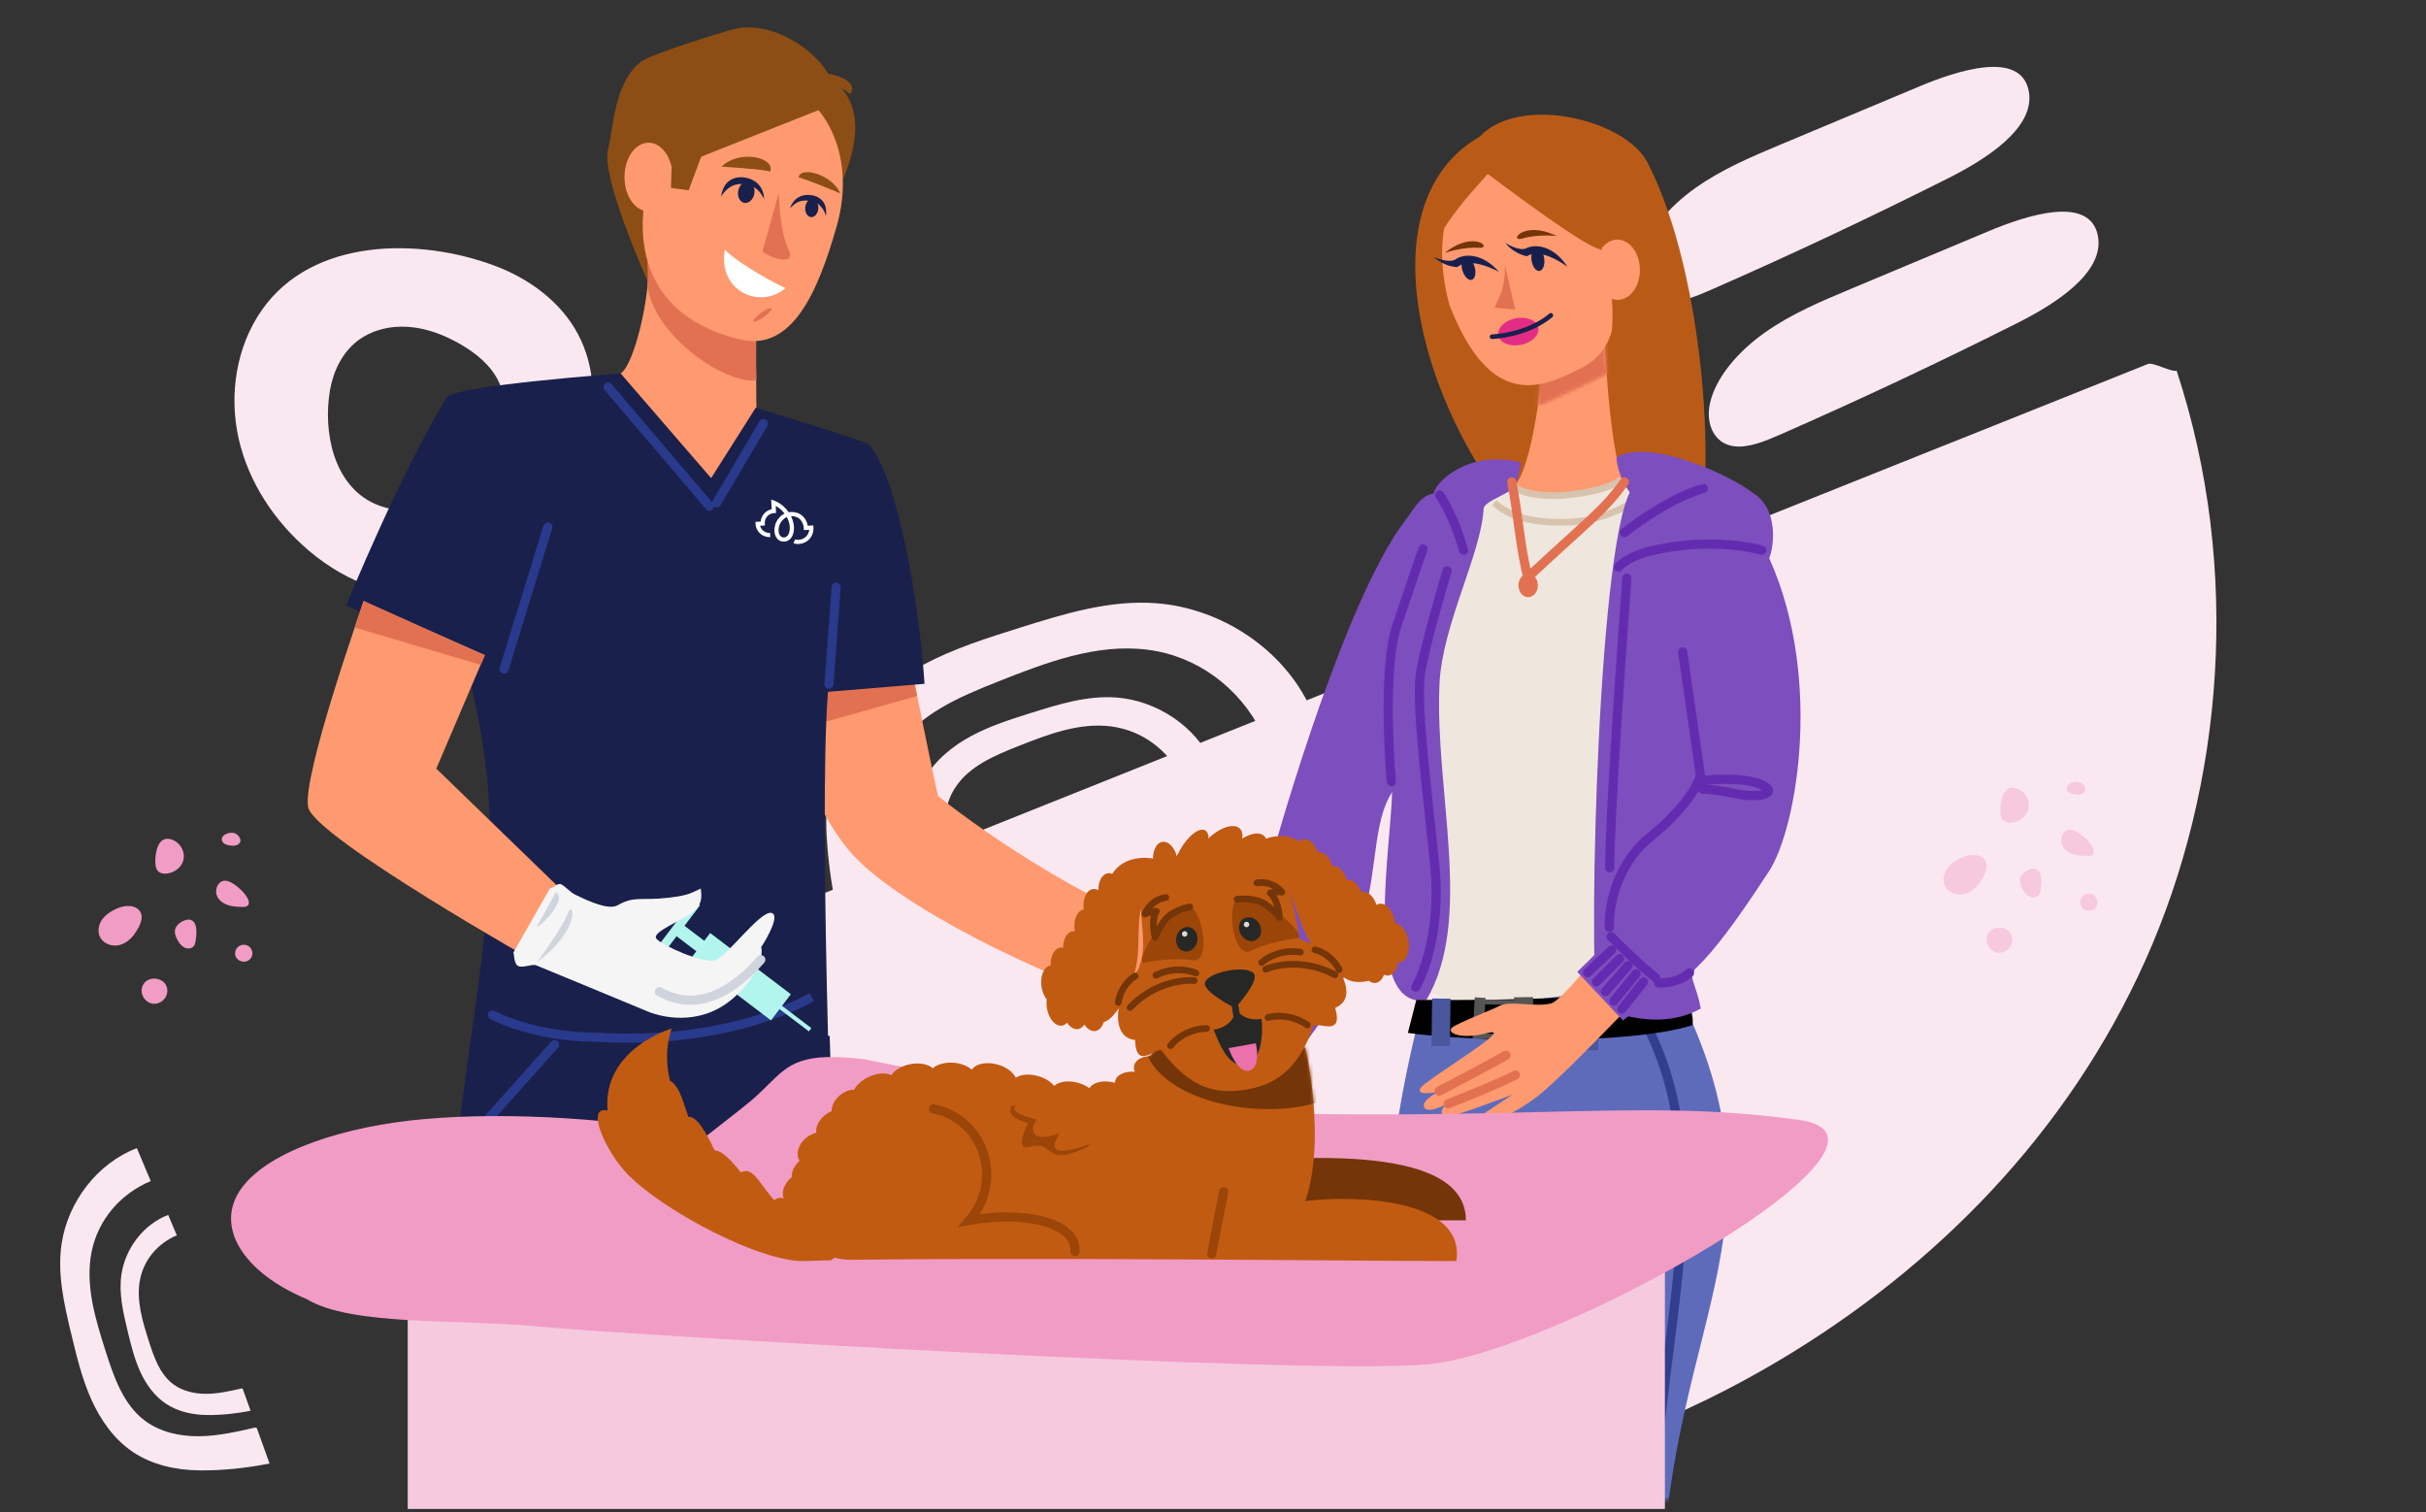 <svg width="714" height="445" viewBox="0 0 714 445" fill="none" xmlns="http://www.w3.org/2000/svg">
<rect x="0" y="0" width="714" height="445" fill="#333333" stroke="none"/>
<path d="M248.546 277.417L264.014 270.625C264.074 270.76 264.156 269.788 264.215 269.923C261.727 261.71 259.224 253.417 258.57 244.862C257.918 236.306 259.259 227.345 263.947 220.164C270.545 210.056 282.468 205.046 293.684 200.596C307.815 194.99 322.709 189.278 337.792 191.214C352.395 193.087 364.725 202.35 371.346 215.512C376.115 213.107 380.885 210.703 385.654 208.298C377.665 190.987 359.401 179.021 340.409 177.531C326.701 176.456 313.19 180.629 300.077 184.754C290.404 187.797 280.667 190.865 271.723 195.643C262.778 200.419 254.576 207.06 249.508 215.848C244.271 224.929 242.699 235.766 243.304 246.237C243.909 256.708 245.791 267.295 248.546 277.417L248.546 277.417Z" fill="#FAE8F1"/>
<path d="M271.591 267.311L281.198 263.092C281.235 263.177 281.286 262.572 281.323 262.657C279.777 257.557 278.223 252.407 277.817 247.093C277.411 241.78 278.245 236.215 281.156 231.755C285.254 225.478 292.658 222.367 299.624 219.603C308.4 216.121 317.649 212.574 327.016 213.776C336.085 214.939 343.742 220.692 347.854 228.866C350.815 227.373 353.777 225.879 356.74 224.386C351.779 213.635 340.436 206.203 328.642 205.278C320.129 204.611 311.738 207.203 303.594 209.764C297.587 211.654 291.54 213.56 285.985 216.526C280.43 219.493 275.335 223.617 272.189 229.074C268.936 234.714 267.96 241.443 268.335 247.947C268.711 254.45 269.88 261.025 271.591 267.311Z" fill="#FAE8F1"/>
<path d="M170.17 98.446C165.097 88.817 155.71 81.964 145.51 78.167C123.322 69.907 91.977 69.909 77.06 91.248C69.495 102.069 67.334 116.235 70.245 129.113C73.156 141.991 80.869 153.54 90.935 162.084C102.272 171.708 117.746 177.764 132.151 174.072C142.448 171.432 150.988 164.196 157.878 156.102C164.645 148.152 170.262 139.025 172.91 128.928C175.559 118.83 175.037 107.682 170.17 98.446ZM144.737 134.452C141.381 140.356 136.28 145.358 130.05 148.06C123.819 150.762 116.453 151.023 110.26 148.234C98.05 142.734 95.053 126.891 97.108 114.888C98.052 109.37 100.618 103.97 105 100.486C109.203 97.144 114.787 95.816 120.144 96.189C125.501 96.562 130.651 98.529 135.315 101.189C140.065 103.898 144.539 107.522 146.856 112.475C150.099 119.402 148.517 127.802 144.737 134.452Z" fill="#FAE8F1"/>
<path d="M171.005 291.468C200.647 362.992 265.751 415.291 332.87 432.218C399.992 449.139 468.063 433.678 524.445 399.875C569.39 372.929 608.524 333.724 631.438 282.551C654.35 231.374 659.887 167.618 640.6 109.074C639.271 109.636 633.562 106.528 632.234 107.091L171.005 291.468Z" fill="#FAE8F1"/>
<path d="M585.347 68.001C571.731 73.704 558.114 79.407 544.497 85.109C535.884 88.717 527.122 92.406 519.365 97.903C511.608 103.4 504.868 111.08 503.227 118.864C502 124.679 504.404 130.564 510.365 131.331C514.577 131.873 519.47 129.849 523.998 127.864C547.423 117.592 570.674 106.655 593.693 95.081C604.097 89.85 619.648 80.438 617.417 69.314C614.992 57.221 596.149 63.477 585.347 68.001Z" fill="#FAE8F1"/>
<path d="M564.996 25.391C551.379 31.094 537.762 36.797 524.146 42.5C515.532 46.108 506.77 49.797 499.013 55.294C491.257 60.791 484.517 68.471 482.875 76.255C481.649 82.07 484.052 87.955 490.013 88.722C494.225 89.264 499.119 87.24 503.646 85.254C527.072 74.983 550.323 64.046 573.341 52.471C583.746 47.24 599.297 37.829 597.066 26.704C594.641 14.612 575.798 20.867 564.996 25.391Z" fill="#FAE8F1"/>
<mask id="mask0_1210_55400" style="mask-type:alpha" maskUnits="userSpaceOnUse" x="336" y="20" width="236" height="422">
<rect x="336.375" y="20" width="235.356" height="421.361" fill="#D9D9D9"/>
</mask>
<g mask="url(#mask0_1210_55400)">
<path fill-rule="evenodd" clip-rule="evenodd" d="M379.123 304.893C373.868 302.182 368.705 299.524 364.158 297.194C361.584 303.936 359.441 308.462 358.363 309.269L358.365 309.273C356.593 310.601 353.806 311.396 351.111 312.163C348.223 312.986 345.441 313.779 344.134 315.166C343.157 316.203 341.401 317.803 339.566 319.475C336.654 322.128 333.544 324.962 333.036 326.011C332.207 327.72 336.26 328.727 343.618 323.82C348.156 320.794 342.366 328.636 337.063 335.819C333.766 340.283 330.658 344.493 330.336 345.679C329.496 348.772 335.628 345.05 335.628 345.05C335.628 345.05 331.675 349.14 333.265 350.767C334.855 352.394 339.202 347.588 339.202 347.588C339.202 347.588 336.974 350.922 340.152 351.304C341.293 351.442 356.498 338.507 356.498 338.507C356.498 338.507 349.255 348.065 348.798 348.76C346.747 351.884 354.909 349.665 363.427 336.764C366.287 332.431 372.342 319.782 379.123 304.893Z" fill="#FCB293"/>
<path d="M447.901 286.187C484.675 356.624 444.63 388.623 441.428 467.751C445.49 498.502 464.169 525.019 455.977 618.891C455.977 618.891 442.374 619.865 434.639 618.891C422.281 515.362 388.383 412.128 418.286 297.032L447.901 286.187Z" fill="#5E6BBB"/>
<path d="M435.572 40.148C397.464 62.164 423.363 133.377 453.884 159.907C483.641 144.917 488.507 188.187 498.635 162.121C505.502 144.448 502.155 81.289 484.873 47.825C478.29 35.075 447.268 27.741 435.572 40.148Z" fill="#B95B17"/>
<path d="M429.45 303.112L486.698 304.616L491.483 309.184L456.787 330.076L423.027 325.177L429.45 303.112Z" fill="#5E6BBB"/>
<path d="M453.782 109.723C453.782 109.723 451.285 137.508 445.511 143.214C442.776 145.917 452.619 165.889 457.401 165.652C465.059 165.272 478.336 151.7 480.51 145.488C473.935 143.549 472.249 99.524 472.249 99.524L453.782 109.723Z" fill="#FF996F"/>
<mask id="mask1_1210_55400" style="mask-type:luminance" maskUnits="userSpaceOnUse" x="452" y="97" width="21" height="23">
<path d="M453.24 110.56L452.575 119.68L472.998 110.133L472.095 97.689L453.24 110.56Z" fill="white"/>
</mask>
<g mask="url(#mask1_1210_55400)">
<path d="M445.597 120.159C445.597 120.159 463.149 122.381 486.761 98.47C510.373 74.559 426.733 102.413 431.925 110.687C437.118 118.961 445.597 120.159 445.597 120.159Z" fill="#E27152"/>
</g>
<path d="M436.012 47.143C436.012 47.143 418.409 59.34 426.594 89.802C439 121.431 454.107 114.072 465.943 108.014C481.198 100.205 473.471 76.381 473.471 76.381C472.209 58.541 461.987 49.279 451.483 47.05C440.978 44.823 436.012 47.143 436.012 47.143Z" fill="#FF996F"/>
<path d="M452.709 96.434C452.286 94.272 449.321 93.033 446.086 93.666C442.852 94.299 440.573 96.565 440.996 98.727C441.419 100.888 444.384 102.127 447.619 101.494C450.853 100.861 453.132 98.596 452.709 96.434Z" fill="#E32D85"/>
<path d="M439.128 99.095C439.128 99.095 449.482 98.702 456.433 92.808" stroke="#17204D" stroke-width="1.349" stroke-miterlimit="10" stroke-linecap="round"/>
<path d="M433.162 82.344C434.151 82.054 434.522 80.348 433.991 78.533C433.459 76.719 432.226 75.482 431.237 75.772C430.247 76.062 429.876 77.768 430.408 79.583C430.939 81.398 432.172 82.634 433.162 82.344Z" fill="#17204D"/>
<path d="M441.169 80.017C441.169 80.017 432.743 75.233 428.899 78.617C424.612 78.343 422.038 75.633 422.038 75.633C422.038 75.633 425.722 77.405 428.109 76.503C430.569 74.585 436.14 74.236 441.169 80.017Z" fill="#17204D"/>
<path d="M453.096 79.732C454.124 79.585 454.742 77.949 454.475 76.077C454.208 74.205 453.157 72.806 452.128 72.953C451.1 73.1 450.482 74.736 450.749 76.609C451.016 78.481 452.067 79.879 453.096 79.732Z" fill="#17204D"/>
<path d="M461.336 78.545C461.336 78.545 453.679 72.607 449.392 75.409C445.187 74.526 443.027 71.477 443.027 71.477C443.027 71.477 446.42 73.756 448.911 73.203C451.62 71.656 457.184 72.105 461.336 78.545Z" fill="#17204D"/>
<path d="M442.865 77.865C442.865 77.865 443.226 83.123 441.532 86.838L439.838 90.554L445.929 91.054L442.865 77.865Z" fill="#E27152"/>
<path d="M425.198 74.43C425.198 74.43 430.516 72.614 435.069 72.931C439.623 73.248 433.888 67.482 425.198 74.43Z" fill="#743508"/>
<path d="M458.138 69.44C458.138 69.44 452.55 68.849 448.18 70.167C443.81 71.486 448.125 64.592 458.138 69.44Z" fill="#743508"/>
<path d="M477.134 140.881C477.134 140.881 486.174 150.27 496.807 152.097C534.684 158.603 489.176 179.847 488.101 209.719L489.644 233.385L490.967 267.873C488.287 276.918 501.528 290.197 491.361 294.732C471.416 303.629 409.683 298.845 413.52 281.415C423.145 256.15 409.83 217.644 410.459 212.696C411.088 207.748 402.078 196.599 404.291 188.185C406.504 179.772 416.453 148.26 424.102 147.358C431.751 146.455 445.974 143.38 445.974 143.38C449.882 147.071 469.454 146.735 477.134 140.881Z" fill="#EFE6DD"/>
<g style="mix-blend-mode:multiply">
<rect width="79.353" height="5.704" transform="matrix(0.998 0.058 -0.236 0.972 417.613 158.234)" fill="#EFE6DD"/>
<rect width="79.353" height="5.704" transform="matrix(0.998 0.058 -0.236 0.972 413.25 171.875)" fill="#EFE6DD"/>
<rect width="79.353" height="5.704" transform="matrix(0.998 0.058 -0.236 0.972 410.609 184.547)" fill="#EFE6DD"/>
<rect width="79.353" height="5.704" transform="matrix(0.998 0.058 -0.236 0.972 411.125 198.023)" fill="#EFE6DD"/>
<rect width="79.353" height="5.704" transform="matrix(0.998 0.058 -0.236 0.972 411.645 211.492)" fill="#EFE6DD"/>
<rect width="79.353" height="5.704" transform="matrix(0.998 0.058 -0.236 0.972 412.148 224.969)" fill="#EFE6DD"/>
<rect width="79.353" height="5.704" transform="matrix(0.998 0.058 -0.236 0.972 412.664 238.406)" fill="#EFE6DD"/>
<rect width="79.353" height="5.704" transform="matrix(0.998 0.058 -0.236 0.972 413.184 251.875)" fill="#EFE6DD"/>
</g>
<path d="M416.696 294.337L419.781 294.337C433.797 270.415 422.214 233.227 423.655 201.312C424.443 183.887 435.906 163.146 436.649 149.686C436.781 147.293 446.066 144.762 446.146 142.624C446.959 139.824 447.605 137.388 447.605 136.056C430.924 132.024 421.657 143.235 422.032 145.194C417.794 146.091 416.935 148.57 411.404 156.349C404.49 166.073 400.246 185.765 402.557 201.312C404.869 216.859 408.251 216.543 409.631 230.195C410.736 241.117 400.714 291.395 416.696 294.337Z" fill="#7D4EBD"/>
<path d="M492.218 288.709C528.992 359.147 492.273 386.031 489.071 465.159C493.133 495.91 508.485 527.541 500.294 621.414C500.294 621.414 485.38 623.485 477.645 622.512C463.537 495.404 442.762 316.734 437.577 296.091L492.218 288.709Z" fill="#5E6BBB"/>
<path d="M485.863 304.227C505.115 344.843 488.727 393.16 487.037 439.928" stroke="#313F8E" stroke-width="2.699" stroke-linecap="round"/>
<g style="mix-blend-mode:multiply">
<path d="M489.718 228.868L494.52 186.473" stroke="#D8C4F2" stroke-width="1.609" stroke-miterlimit="10"/>
</g>
<g style="mix-blend-mode:multiply">
<path d="M412.627 184.939L409.42 195.941" stroke="#D8C4F2" stroke-width="1.609" stroke-miterlimit="10"/>
</g>
<path d="M377.277 279.656C377.277 279.656 382.383 280.801 385.493 280.48" stroke="#E27152" stroke-width="1.609" stroke-miterlimit="10"/>
<path d="M375.058 249.603C379.177 235.106 400.671 162.388 418.054 148.586L411.018 231.441C404.014 239.396 405.621 254.577 401.38 269.478C394.298 294.363 391.455 296.9 381.598 310.501L359.386 294.335C361.41 289.866 373.185 256.193 375.058 249.603Z" fill="#7D4EBD"/>
<path d="M473.405 104.352C478.955 76.643 463.163 60.69 463.163 60.69L475.213 58.003L487.192 92.08C487.192 92.08 471.941 111.656 473.405 104.352Z" fill="#B95B17"/>
<ellipse cx="476.079" cy="79.373" rx="6.564" ry="8.865" transform="rotate(-0.883 476.079 79.373)" fill="#FF996F"/>
<path d="M498.108 301.698C478.25 307.924 430.205 306.269 414.352 303.976L416.84 294.243C416.84 294.243 489.628 295.257 493.922 287.851C494.886 290.168 498.874 297.728 498.108 301.698Z" fill="black"/>
<rect x="465.117" y="295.039" width="5.417" height="13.969" transform="rotate(0.738 465.117 295.039)" fill="#4A569D"/>
<rect x="421.488" y="293.828" width="5.417" height="13.969" transform="rotate(0.738 421.488 293.828)" fill="#4A569D"/>
<rect x="445.594" y="293.5" width="5.598" height="12.779" transform="rotate(-0.893 445.594 293.5)" fill="#555555"/>
<rect x="434.027" y="293.5" width="3.186" height="12.046" transform="rotate(3.021 434.027 293.5)" fill="#555555"/>
<rect x="448.668" y="300.555" width="1.432" height="14.248" transform="rotate(91.001 448.668 300.555)" fill="#555555"/>
<rect x="448.551" y="304.391" width="1.432" height="14.248" transform="rotate(91.001 448.551 304.391)" fill="#555555"/>
<rect x="447.484" y="294.328" width="1.432" height="11.736" transform="rotate(91.001 447.484 294.328)" fill="#555555"/>
<path d="M516.087 145.574C515.938 143.568 487.469 128.149 475.854 134.485C475.409 136.012 477.746 145.845 484.51 149.008C492.965 152.961 516.273 148.083 516.087 145.574Z" fill="#7D4EBD"/>
<path d="M477.193 142.13C477.55 141.717 477.504 141.093 477.092 140.737C476.679 140.38 476.056 140.426 475.699 140.838L477.193 142.13ZM445.329 144.302C446.28 144.996 448.207 145.824 451.033 146.343C453.886 146.866 457.715 147.087 462.515 146.511L462.28 144.55C457.661 145.105 454.033 144.886 451.39 144.4C448.72 143.91 447.114 143.159 446.494 142.707L445.329 144.302ZM462.515 146.511C467.275 145.94 470.667 145.135 472.987 144.348C474.146 143.954 475.048 143.561 475.724 143.197C476.377 142.845 476.886 142.485 477.193 142.13L475.699 140.838C475.627 140.922 475.367 141.146 474.787 141.458C474.229 141.759 473.432 142.111 472.352 142.478C470.191 143.211 466.938 143.991 462.28 144.55L462.515 146.511Z" fill="#D7C3AE"/>
<path d="M481.119 148.395C481.475 147.982 481.43 147.359 481.017 147.002C480.604 146.646 479.981 146.691 479.624 147.104L481.119 148.395ZM439.176 148.774C439.867 149.279 441.579 150.98 445.058 152.398C448.544 153.818 453.795 154.971 461.793 154.664L461.718 152.69C453.944 152.989 448.981 151.864 445.804 150.569C442.62 149.272 441.219 147.821 440.34 147.179L439.176 148.774ZM461.793 154.664C466.676 154.477 471.252 153.179 474.695 151.825C476.419 151.147 477.872 150.45 478.949 149.861C479.488 149.567 479.94 149.296 480.289 149.064C480.607 148.852 480.926 148.618 481.119 148.395L479.624 147.104C479.627 147.1 479.518 147.205 479.196 147.419C478.905 147.612 478.504 147.854 478.002 148.128C477 148.676 475.623 149.339 473.973 149.987C470.667 151.287 466.315 152.514 461.718 152.69L461.793 154.664Z" fill="#D7C3AE"/>
<path d="M513.745 144.049C494.448 137.103 481.46 141.993 480.917 143.021C470.442 153.665 467.367 279.99 470.085 296.298C481.667 300.814 491.887 301.587 500.55 296.821C499.798 292.24 498.087 289.261 498.001 287.016C503.853 276.162 494.923 241.684 498.886 228.3C502.848 214.916 499.854 219.951 505.412 189.807C509.857 165.693 523.807 171.338 520.121 165.258C522.049 163.045 524.573 147.946 513.745 144.049Z" fill="#7D4EBD"/>
<path fill-rule="evenodd" clip-rule="evenodd" d="M477.739 298.064C473.697 293.748 469.723 289.514 466.221 285.795C461.541 291.277 458.01 294.817 456.724 295.217L456.726 295.221C454.611 295.879 451.718 295.693 448.923 295.513C445.925 295.321 443.039 295.135 441.342 296.004C440.075 296.653 437.884 297.572 435.594 298.533C431.962 300.056 428.082 301.684 427.251 302.502C425.898 303.834 429.378 306.141 437.956 303.984C443.246 302.655 435.162 308.102 427.759 313.092C423.156 316.194 418.817 319.118 418.116 320.127C416.288 322.76 423.313 321.309 423.313 321.309C423.313 321.309 418.218 323.838 419.171 325.903C420.123 327.969 425.829 324.898 425.829 324.898C425.829 324.898 422.613 327.292 425.48 328.717C426.508 329.23 445.169 322.139 445.169 322.139C445.169 322.139 435.141 328.716 434.478 329.218C431.499 331.473 439.932 332.119 452.281 322.818C456.427 319.696 466.366 309.814 477.739 298.064Z" fill="#FF996F"/>
<path d="M491.352 243.256C499.615 230.652 481.288 201.061 481.536 172.742L519.151 161.019C537.044 196.65 529.103 243.501 520.603 256.454C510.273 272.198 496.504 292.459 488.879 289.669C485.19 293.192 481.325 297.6 477.659 300.332L464.207 286.012C465.36 284.72 469.547 281.253 473.629 275.845C467.678 268.779 488.922 246.962 491.352 243.256Z" fill="#7D4EBD"/>
<path d="M420.41 68.718C424.367 56.246 431.171 48.868 434.079 46.737C454.899 37.962 467.829 54.325 471.692 63.603L471.374 73.291C468.346 74.241 442.257 54.402 437.811 51.173C437.066 52.445 421.152 68.213 421.152 77.174C416.194 84.431 415.463 84.308 420.41 68.718Z" fill="#B95B17"/>
<path d="M474.164 275.648C476.768 278.314 483.042 284.463 487.306 287.737" stroke="#632CB0" stroke-width="2.699" stroke-linecap="round"/>
<path d="M478.801 170.141C477.121 192.686 473.761 241.303 473.762 255.406" stroke="#632CB0" stroke-width="2.699" stroke-linecap="round"/>
<path d="M473.673 272.902C473.369 267.518 475.352 254.656 485.717 246.276C496.081 237.897 499.867 230.748 500.464 228.221L495.227 191.836" stroke="#632CB0" stroke-width="2.699" stroke-linecap="round"/>
<path d="M467.223 286.243L474.299 279.594M469.835 288.95L476.674 282.111M472.495 291.8L479.192 284.153M474.964 294.603C475.154 294.413 479.413 289.172 481.519 286.576M477.339 296.977L483.704 288.95" stroke="#632CB0" stroke-width="2.699" stroke-linecap="round"/>
<path d="M488.137 289.26C489.944 289.406 494.294 289.02 497.234 286.312" stroke="#632CB0" stroke-width="2.699" stroke-linecap="round"/>
<path d="M500.625 229.734C504.536 229.275 513.507 228.844 518.102 230.786C523.846 233.213 518.344 235.155 510.577 233.537C504.363 232.242 501.731 232.188 501.192 232.323" stroke="#632CB0" stroke-width="2.699" stroke-linecap="round"/>
<path d="M518.51 161.936C513.917 160.558 501.145 158.628 486.811 161.936C480.636 163.149 477.255 165.749 476.336 166.897" stroke="#632CB0" stroke-width="2.699" stroke-linecap="round"/>
<path d="M478.074 156.754C482.228 153.41 492.689 146.131 501.306 143.766" stroke="#632CB0" stroke-width="2.699" stroke-linecap="round"/>
<path d="M409.495 230.026C408.529 219.252 407.49 195.026 411.058 184.32C414.627 173.614 417.709 164.677 418.805 161.547" stroke="#632CB0" stroke-width="2.699" stroke-linecap="round"/>
<path d="M430.728 161.935C429.901 158.765 427.338 151.075 423.699 145.672" stroke="#632CB0" stroke-width="2.699" stroke-linecap="round"/>
<path d="M416.66 290.526C419.279 286.07 424.075 272.747 422.311 255.105C420.105 233.053 416.522 206.591 418.176 197.357C419.499 189.969 423.872 174.707 425.894 168" stroke="#632CB0" stroke-width="2.699" stroke-linecap="round"/>
<path d="M444.926 141.82C446.902 151.951 447.239 159.846 449.611 169.927C467.401 153.323 472.146 150.221 478.076 141.82" stroke="#E27152" stroke-width="2.699" stroke-linecap="round"/>
<ellipse cx="449.755" cy="172.273" rx="2.857" ry="3.468" fill="#E27152"/>
</g>
<path d="M330.842 264.799C336.352 265.313 337.738 260.718 342.027 261.883C346.316 263.048 358.346 264.799 360.277 266.033C362.207 267.266 358.675 270.858 348.015 270.455C337.355 270.053 372.644 281.902 375.457 284.552C378.27 287.202 369.618 287.244 369.618 287.244C369.618 287.244 376.263 288.958 375.653 291.633C375.043 294.309 367.544 292.111 367.544 292.111C367.544 292.111 371.936 294.133 368.911 296.532C367.824 297.393 344.034 293.684 344.034 293.684C344.034 293.684 357.509 298.943 358.416 299.369C362.494 301.287 352.704 304.156 335.809 296.261C305.658 287.392 264.774 266.422 251.248 251.825C235.576 234.913 229.194 201.027 229.49 196.139C229.714 192.418 261.583 179.519 262.337 175.397C263.483 169.117 274.726 230.202 276.157 234.328C293.484 248.106 314.472 260.41 323.674 264.799L330.842 264.799Z" fill="#FF996F"/>
<path d="M269.941 204.805L243.064 212.383L241.031 200.297H269.028L269.941 204.805Z" fill="#E27152"/>
<path d="M182.656 109.902C181.749 110.472 201.316 119.164 205.433 120.547C209.549 121.93 218.689 121.85 222.609 119.979C222.609 110.108 222.302 102.957 222.414 93.796C220.347 93.606 192.615 75.234 190.774 76.422C191.591 86.238 186.789 107.308 182.656 109.902Z" fill="#FF996F"/>
<path d="M131.572 116.782C135.085 113.39 182.658 109.898 182.658 109.898L182.656 109.901C182.656 109.901 197.68 117.376 223.117 120.228C232.001 122.993 243.785 126.377 255.428 130.555C263.999 139.103 270.607 177.835 272.096 201.234L243.694 203.596C242.18 221.507 242.65 264.327 243.694 304.785L244.18 304.882L245.967 361.045L131.572 360.463C131.572 360.463 134.616 333.048 139.778 297.103C145.89 254.54 145.848 231.144 138.442 200.919C127.668 193.58 114.708 183.899 101.906 178.122C101.906 178.122 117.406 140.003 131.572 116.782Z" fill="#19204B"/>
<path d="M247.757 53.388C247.757 53.388 258.408 32.403 244.678 23.494C240.587 14.292 226.231 5.527 215.298 8.74C204.364 11.954 190.669 16.465 188.37 18.361C180.654 24.725 180.501 38.033 178.938 44.088C176.858 52.147 190.503 82.504 190.503 82.504L218.47 31.234L239.189 33.076L247.757 53.388Z" fill="#8C4E14"/>
<path d="M222.609 111.91C222.506 108.828 222.571 98.513 222.609 95.429C220.543 95.239 192.439 75.261 190.597 76.449C190.457 77.684 190.85 80.198 190.494 83.763C192.375 99.072 213.732 113.206 222.609 111.91Z" fill="#E27152"/>
<path d="M246.293 66.439C240.714 86.062 233.096 103.547 217.816 99.899C190.162 93.296 185.667 71.732 191.246 52.109C196.825 32.486 213.597 20.061 228.707 24.357C243.818 28.653 251.872 46.815 246.293 66.439Z" fill="#FF996F"/>
<path d="M242.78 31.66L191.242 52.107C191.242 52.107 181.106 43.177 187.15 36.361C193.194 29.546 213.016 17.323 228.254 20.614C243.492 23.905 242.78 31.66 242.78 31.66Z" fill="#8C4E14"/>
<path d="M213.328 73.461C211.188 86.073 224.075 91.049 231.199 84.767C229.148 83.998 217.455 77.741 213.328 73.461Z" fill="white"/>
<path d="M229.215 56.773C229.215 56.773 229.376 68.105 232.12 73.528C234.343 77.92 227.782 76.555 224.408 74.054L229.215 56.773Z" fill="#E27152"/>
<path d="M190.881 62.205C186.964 62.205 183.789 57.681 183.789 52.099C183.789 46.517 186.964 41.992 190.881 41.992C194.798 41.992 197.973 46.517 197.973 52.099C197.973 57.681 194.798 62.205 190.881 62.205Z" fill="#FF996F"/>
<path d="M197.654 49.559L197.473 55.316L202.675 56.001L208.152 41.32L197.654 49.559Z" fill="#8C4E14"/>
<path d="M238.319 24.349C232.839 24.349 228.234 25.752 226.552 27.689C226.118 27.188 225.83 26.661 225.83 26.101C225.83 23.378 231.423 21.172 238.319 21.172C245.215 21.172 250.809 23.378 250.809 26.101C250.809 26.661 250.521 27.188 250.087 27.689C248.406 25.75 243.8 24.349 238.319 24.349Z" fill="#8C4E14"/>
<path d="M142.678 192.778L128.412 226.201L174.602 270.953L159.174 283.987C159.174 283.987 92.714 246.488 90.71 237.613C88.707 228.739 107.014 177.086 107.014 177.086L142.678 192.778Z" fill="#FF996F"/>
<path d="M222.391 120.027L209.291 140.711L182.658 109.898L222.391 120.027Z" fill="#FF996F"/>
<path d="M226.963 147.024C227.493 147.204 228.035 147.359 228.532 147.619C229.963 148.335 231.211 149.415 232.118 150.735C233.275 150.565 234.511 150.721 235.521 151.342C236.714 152.059 237.491 153.354 237.718 154.712C238.267 154.682 238.817 154.65 239.366 154.62C239.38 154.872 239.397 155.124 239.408 155.377C239.447 156.454 239.114 157.551 238.438 158.397C237.739 159.288 236.684 159.873 235.567 160.037C234.888 160.139 234.17 160.114 233.525 159.863C233.686 159.489 233.847 159.114 234.009 158.742C234.581 158.93 235.207 158.895 235.783 158.74C236.488 158.546 237.133 158.12 237.558 157.523C237.899 157.054 238.102 156.492 238.166 155.916C237.641 155.945 237.117 155.976 236.593 156.004C236.563 155.585 236.567 155.16 236.473 154.749C236.278 153.835 235.765 152.963 234.973 152.447C234.34 152.028 233.565 151.874 232.814 151.901C233.445 153.228 233.817 154.725 233.625 156.197C233.526 156.957 233.29 157.72 232.812 158.329C232.391 158.877 231.76 159.267 231.075 159.367C230.508 159.45 229.904 159.369 229.408 159.071C228.787 158.705 228.349 158.078 228.129 157.4C227.903 156.718 227.883 155.981 227.983 155.273C228.067 154.701 228.21 154.13 228.469 153.609C228.988 152.554 229.848 151.669 230.885 151.112C230.187 150.202 229.298 149.438 228.297 148.88C228.335 149.574 228.375 150.267 228.413 150.961C227.949 150.99 227.472 150.986 227.028 151.147C226.059 151.47 225.303 152.348 225.126 153.355C225.038 153.782 225.102 154.216 225.12 154.646C224.642 154.675 224.164 154.7 223.686 154.728C223.873 155.396 224.305 155.992 224.886 156.369C225.397 156.708 226.017 156.869 226.628 156.839C226.652 157.246 226.674 157.653 226.697 158.06C225.766 158.115 224.821 157.839 224.067 157.289C223.231 156.689 222.633 155.766 222.438 154.756C222.357 154.367 222.359 153.969 222.333 153.576C222.845 153.546 223.357 153.519 223.87 153.49C223.953 152.63 224.31 151.799 224.887 151.155C225.465 150.492 226.265 150.032 227.124 149.848C227.072 148.906 227.018 147.964 226.966 147.021L226.963 147.024ZM229.4 154.533C229.167 155.27 229.055 156.069 229.232 156.83C229.355 157.333 229.643 157.837 230.124 158.069C230.548 158.248 231.06 158.19 231.442 157.94C231.839 157.682 232.086 157.25 232.232 156.809C232.477 156.042 232.504 155.213 232.359 154.422C232.215 153.626 231.949 152.85 231.557 152.142C230.573 152.627 229.771 153.497 229.4 154.533Z" fill="white"/>
<path d="M141.471 195.667L104.365 184.659L106.962 176.789L142.691 192.878L141.471 195.667Z" fill="#E27152"/>
<path d="M212.228 57.867C212.228 57.867 214.4 53.697 218.693 54.195C222.986 54.694 223.767 56.76 224.867 58.465C224.765 55.369 222.849 52.744 218.959 52.219C218.959 52.219 213.134 51.144 212.228 57.867Z" fill="#19204B"/>
<path d="M219.028 59.69C217.725 59.434 216.938 57.85 217.271 56.151C217.604 54.452 218.931 53.282 220.234 53.538C221.537 53.793 222.324 55.377 221.991 57.076C221.658 58.775 220.331 59.945 219.028 59.69Z" fill="#19204B"/>
<path d="M212.383 49.045C212.383 49.045 223.555 49.688 226.744 50.453C227.966 45.977 217.184 44.13 212.383 49.045Z" fill="#8C4E14"/>
<path d="M247.284 56.893C247.284 56.893 237.921 52.931 235.033 52.199C235.696 48.647 245.187 51.63 247.284 56.893Z" fill="#8C4E14"/>
<path d="M243.087 63.606C243.087 63.606 242.241 59.682 238.595 59.124C234.949 58.565 233.84 60.09 232.548 61.245C233.331 58.72 235.502 56.992 238.822 57.437C238.822 57.437 243.86 57.865 243.087 63.606Z" fill="#19204B"/>
<path d="M238.714 63.897C237.652 63.819 236.881 62.56 236.99 61.086C237.099 59.613 238.048 58.482 239.11 58.561C240.171 58.639 240.943 59.898 240.833 61.371C240.724 62.845 239.775 63.976 238.714 63.897Z" fill="#19204B"/>
<path d="M221.718 94.596C221.482 94.266 222.498 93.135 223.987 92.069C225.476 91.004 226.875 90.408 227.111 90.738C227.348 91.068 226.332 92.2 224.842 93.265C223.353 94.331 221.954 94.927 221.718 94.596Z" fill="#E27152"/>
<path d="M174.69 305.201L174.698 303.852L174.737 303.852L174.777 303.855L174.69 305.201ZM144.317 299.901C143.662 299.546 143.419 298.727 143.775 298.072C144.13 297.417 144.949 297.174 145.604 297.53L144.317 299.901ZM238.926 293.367C239.648 294.507 239.648 294.507 239.647 294.507C239.647 294.508 239.646 294.508 239.645 294.509C239.644 294.509 239.642 294.511 239.64 294.512C239.636 294.514 239.63 294.518 239.624 294.522C239.61 294.531 239.59 294.543 239.565 294.558C239.515 294.589 239.443 294.633 239.348 294.689C239.159 294.802 238.882 294.963 238.516 295.165C237.786 295.57 236.705 296.14 235.282 296.812C232.437 298.155 228.224 299.91 222.711 301.576C211.684 304.911 195.463 307.893 174.603 306.548L174.777 303.855C195.284 305.177 211.182 302.243 221.93 298.993C227.305 297.368 231.395 295.663 234.13 294.371C235.498 293.726 236.527 293.183 237.208 292.805C237.549 292.616 237.803 292.468 237.969 292.37C238.053 292.32 238.114 292.283 238.153 292.259C238.172 292.247 238.186 292.238 238.195 292.233C238.199 292.231 238.202 292.229 238.203 292.228C238.204 292.227 238.204 292.227 238.204 292.227C238.204 292.227 238.204 292.227 238.204 292.227C238.204 292.227 238.203 292.228 238.926 293.367ZM174.682 306.55C165.532 306.495 157.967 304.845 152.681 303.206C150.038 302.386 147.962 301.568 146.54 300.951C145.829 300.643 145.281 300.385 144.907 300.202C144.72 300.11 144.576 300.037 144.477 299.986C144.428 299.96 144.39 299.94 144.363 299.926C144.35 299.919 144.339 299.913 144.331 299.909C144.327 299.907 144.324 299.906 144.322 299.904C144.321 299.904 144.32 299.903 144.319 299.903C144.318 299.902 144.318 299.902 144.318 299.902C144.317 299.902 144.317 299.901 144.96 298.716C145.604 297.53 145.604 297.53 145.604 297.53C145.604 297.53 145.603 297.529 145.603 297.529C145.603 297.529 145.603 297.529 145.603 297.529C145.604 297.53 145.605 297.53 145.607 297.531C145.611 297.533 145.617 297.537 145.627 297.542C145.645 297.552 145.675 297.567 145.716 297.589C145.798 297.631 145.925 297.695 146.094 297.778C146.432 297.944 146.943 298.185 147.613 298.476C148.956 299.058 150.94 299.841 153.481 300.629C158.563 302.205 165.863 303.798 174.698 303.852L174.682 306.55Z" fill="#29398B"/>
<path d="M490 340.062L120 361.221V444.062H490V340.062Z" fill="#F6C9DF"/>
<path d="M148.359 196.89L161.23 155.094" stroke="#29398B" stroke-width="2.699" stroke-miterlimit="10" stroke-linecap="round"/>
<path d="M137.543 336.182L163.224 307.438" stroke="#29398B" stroke-width="2.699" stroke-miterlimit="10" stroke-linecap="round"/>
<path d="M243.973 201.357L246.09 172.812" stroke="#29398B" stroke-width="2.699" stroke-miterlimit="10" stroke-linecap="round"/>
<path d="M393.06 327.908C325.892 327.35 254.526 311.742 254.526 311.742L254.532 311.741C235.902 309.493 232.305 313.051 226.095 319.195C224.61 320.665 222.974 322.283 220.948 324.005C219.281 325.42 215.976 328.002 211.685 331.353C210.507 332.273 209.254 333.251 207.94 334.279C182.896 329.403 150.892 327.042 124.878 329.332L124.877 329.331C101.892 331.353 79.382 338.458 71.179 349.538C62.758 360.91 71.735 374.568 90.221 382.29C103.457 390.339 134.91 388.111 157.976 390.339C181.063 392.569 382.569 404.833 420.35 401.488C458.131 398.143 569.375 335.154 529.496 329.58C504.186 326.043 483.102 326.546 453.903 327.244C437.095 327.646 417.599 328.112 393.06 327.908Z" fill="#F19CC5"/>
<path d="M431.428 359.124C431.428 335.052 375.423 341.131 356.613 342.347V359.124H431.428Z" fill="#743508"/>
<path fill-rule="evenodd" clip-rule="evenodd" d="M274.505 314.365C275.82 313.225 278.092 312.566 280.617 312.75C282.862 312.913 284.812 313.707 286.015 314.807C287.125 313.045 290.283 312.355 293.59 313.277C296.186 314 298.189 315.526 298.949 317.156C300.449 316.19 302.918 315.938 305.477 316.652C307.555 317.231 309.253 318.325 310.238 319.574C311.633 318.279 314.408 317.854 317.297 318.659C318.577 319.016 319.713 319.568 320.627 320.231C321.702 318.456 324.832 317.744 328.129 318.633C328.138 318.43 328.17 318.228 328.225 318.03C328.736 316.196 331.125 315.187 333.98 315.404C333.712 314.752 333.646 314.086 333.823 313.452C334.273 311.837 336.18 310.861 338.579 310.8C339.193 310.025 339.797 309.194 340.39 308.305H384.148C384.148 308.305 390.5 335.125 384.148 353.476C399.205 351.594 431.437 352.77 428.614 371.121C420.451 371.121 407.283 371.027 391.145 370.912C352.143 370.633 295.795 370.231 250.832 370.733C240.142 370.852 231.248 363.167 231.343 353.73C231.283 353.668 231.225 353.603 231.17 353.536C229.664 351.712 230.429 348.593 232.88 346.57C232.93 346.528 232.982 346.487 233.033 346.446C232.92 344.841 233.747 342.984 235.338 341.594C234.079 339.746 234.881 336.804 237.227 334.867C238.158 334.098 239.198 333.598 240.213 333.374C240.038 331.685 240.928 329.69 242.673 328.25C243.323 327.712 244.027 327.307 244.738 327.034C244.727 325.437 245.609 323.634 247.219 322.304C248.523 321.228 250.041 320.678 251.402 320.674C252.151 319.245 253.673 317.844 255.676 316.911C258.151 315.757 260.699 315.625 262.334 316.402C263.294 314.956 265.29 313.712 267.756 313.201C270.528 312.627 273.125 313.14 274.505 314.365Z" fill="#C15B12"/>
<path d="M316.38 368.313C316.942 359.519 300.859 356.314 285.326 359.138C295.41 347.451 289.686 329.269 274.717 326.328" stroke="#9B4508" stroke-width="2.699" stroke-linecap="round"/>
<path d="M320.708 336.707C317.748 337.78 309.947 340.5 310.355 336.737C310.459 335.776 311.881 333.477 311.881 333.477C311.881 333.477 306.258 335.762 304.609 333.819C302.961 331.875 305.139 329.481 305.139 329.481C305.139 329.481 296.579 327.508 298.914 325.539C297.339 324.707 296.914 326.794 297.744 328.049C298.746 329.566 302.604 330.501 302.604 330.501C302.604 330.501 297.99 339.112 303.433 337.443C308.877 335.775 308.404 341.354 314.482 339.636C320.559 337.918 320.707 336.707 320.707 336.707L320.708 336.707Z" fill="#9B4508"/>
<path fill-rule="evenodd" clip-rule="evenodd" d="M245.459 363.344C249.333 365.037 251.645 365.686 251.645 365.686L244.584 370.879C244.584 370.879 243.395 370.912 236.62 371.11C224.085 371.475 195.659 356.692 184.796 345.652C178.191 338.94 172.154 325.181 178.822 326.824C177.2 308.665 197.726 302.664 197.726 302.664C197.726 302.664 194.987 309.102 197.187 318.018C199.578 319.538 200.455 322.21 201.95 326.767C202.152 327.381 202.365 328.03 202.594 328.715C205.027 328.142 208.433 334.387 210.08 338.118C210.256 338.3 210.432 338.48 210.607 338.66C211.482 338.515 213.821 339.6 218.034 345.016C220.58 343.676 222.17 345.824 224.512 348.987C225.466 350.276 226.545 351.733 227.864 353.192C230.018 351.487 233.067 352.934 235.974 358.46C238.738 356.861 243.233 360.818 245.459 363.344Z" fill="#C15B12"/>
<path d="M356.613 369.015L360.142 350.664" stroke="#9B4508" stroke-width="2.699" stroke-linecap="round"/>
<mask id="mask2_1210_55400" style="mask-type:alpha" maskUnits="userSpaceOnUse" x="273" y="308" width="156" height="64">
<path fill-rule="evenodd" clip-rule="evenodd" d="M332.863 348.749C326.231 339.702 314.504 330.052 294.884 321.903C293.775 321.988 292.541 321.87 291.286 321.52C289.382 320.989 287.797 320.027 286.787 318.909C285.712 320.503 283.036 321.507 279.991 321.285C276.136 321.005 273.15 318.865 273.321 316.506C273.493 314.146 276.758 312.461 280.613 312.742C282.858 312.905 284.808 313.699 286.012 314.799C287.121 313.037 290.279 312.347 293.586 313.269C296.186 313.994 298.191 315.523 298.948 317.156C300.448 316.183 302.923 315.929 305.488 316.644C307.561 317.222 309.255 318.311 310.241 319.556C311.64 318.269 314.408 317.848 317.289 318.652C318.569 319.008 319.705 319.56 320.619 320.224C321.694 318.448 324.824 317.736 328.121 318.625C328.13 318.422 328.162 318.221 328.217 318.023C328.729 316.188 331.12 315.178 333.976 315.397C333.708 314.744 333.642 314.078 333.819 313.444C334.268 311.833 336.168 310.858 338.559 310.793C339.173 310.017 339.777 309.186 340.37 308.297H384.129C384.129 308.297 390.481 335.117 384.129 353.468C399.186 351.586 431.417 352.763 428.594 371.113C417.796 371.113 411.492 370.949 405.343 370.788C396.175 370.549 387.35 370.318 364.489 370.656C351.632 370.845 340.465 359.12 332.863 348.749Z" fill="#C15B12"/>
</mask>
<g mask="url(#mask2_1210_55400)">
<path d="M384.542 289.078L388.806 324.129C369.552 330.547 336.266 323.221 336.266 304.13L384.542 289.078Z" fill="#743508"/>
</g>
<path fill-rule="evenodd" clip-rule="evenodd" d="M340.1 252.821C337.241 252.106 330.703 251.952 327.424 257.054L327.346 257.176C326.91 256.992 326.457 256.925 326.007 256.997C324.328 257.266 323.222 259.375 323.256 261.967C322.732 261.678 322.176 261.557 321.624 261.646C319.724 261.949 318.558 264.61 318.947 267.66L318.937 267.661C316.975 267.975 315.796 270.8 316.303 273.973C316.308 274.008 316.314 274.043 316.32 274.077C316.094 274.046 315.867 274.047 315.64 274.083C313.986 274.347 312.889 276.396 312.888 278.933C312.588 278.862 312.283 278.847 311.979 278.896C310.242 279.173 309.118 281.422 309.236 284.136C309.215 284.139 309.193 284.142 309.171 284.146C307.209 284.459 306.03 287.285 306.537 290.457C306.772 291.931 307.331 293.22 308.057 294.147C307.96 294.923 307.972 295.771 308.111 296.645C308.618 299.817 310.619 302.134 312.581 301.821C313.143 301.731 313.641 301.434 314.054 300.983C314.926 302.29 316.11 303.039 317.28 302.852C317.992 302.738 318.602 302.293 319.064 301.62C319.117 301.624 319.169 301.628 319.221 301.632C320.088 302.89 321.247 303.605 322.393 303.422C323.508 303.244 324.37 302.255 324.813 300.852C325.163 300.712 325.498 300.554 325.815 300.378C329.135 298.543 334.004 289.432 334.789 281.778C334.994 279.774 335.037 277.742 335.078 275.768C335.195 270.2 335.302 265.098 339.025 262.428C343.061 259.534 341.423 254.817 340.1 252.821Z" fill="#C15B12"/>
<path fill-rule="evenodd" clip-rule="evenodd" d="M411.901 283.243C411.743 283.268 411.584 283.276 411.425 283.268C411.164 285.296 410.156 286.829 408.741 287.055C408.257 287.132 407.77 287.05 407.305 286.833C406.848 288.159 406.008 289.086 404.932 289.258C404.213 289.373 403.489 289.135 402.835 288.63C401.212 289.029 399.61 289.109 398.186 288.838C394.459 288.129 386.993 280.989 383.862 273.96C383.043 272.121 382.369 270.203 381.715 268.34C379.869 263.086 378.177 258.271 373.807 256.894C369.071 255.402 369.157 250.41 369.791 248.1C372.152 246.614 377.803 244.578 382.391 247.611C382.759 247.277 383.185 247.057 383.655 246.982C385.327 246.715 387.027 248.357 387.807 250.811C387.838 250.805 387.87 250.799 387.901 250.794C389.643 250.516 391.416 252.311 392.146 254.938L392.163 254.935C393.881 254.66 395.629 256.404 396.377 258.972C396.415 258.964 396.453 258.957 396.491 258.95C398.121 258.69 399.777 260.245 400.582 262.597C400.709 262.552 400.841 262.519 400.976 262.497C402.642 262.231 404.337 263.864 405.12 266.306C405.393 266.133 405.69 266.017 406.007 265.966C407.968 265.653 409.97 267.97 410.476 271.142C410.508 271.34 410.533 271.536 410.552 271.73C412.348 271.831 414.07 274.021 414.535 276.931C415.042 280.104 413.863 282.929 411.901 283.243Z" fill="#C15B12"/>
<path d="M378.644 260.414C378.644 260.414 374.175 245.985 356.033 248.98C337.89 251.976 336.641 263.038 336.641 263.038C334.165 268.954 338.689 277.956 334.745 285.728C328.702 290.887 325.997 305.369 334.06 306.034C334.284 312.349 337.036 310.965 339.34 309.805C340.304 309.321 341.189 308.875 341.779 309.048C350.518 320.81 358.412 321.99 366.599 320.681C374.102 319.482 381.919 315.792 386.557 301.892C387.064 301.544 388.044 301.692 389.111 301.852C391.662 302.236 394.707 302.694 392.952 296.624C401.591 292.98 391.579 278.98 382.475 276.332C381.551 270.552 380.698 265.216 378.644 260.414Z" fill="#C15B12"/>
<path d="M371.326 299.858C371.78 304.825 371.159 312.61 366.413 313.368C361.667 314.127 358.961 307.581 357.219 303.036C363.494 302.033 363.727 297.028 363.727 297.028C363.727 297.028 365.879 300.729 371.326 299.858Z" fill="#272726"/>
<path d="M363.543 296.32L364.212 300.504" stroke="#272726" stroke-width="1.958" stroke-linecap="round"/>
<path d="M368.335 279.776C372.415 277.585 379.377 276.345 382.348 275.999C382.463 274.955 382.16 274.212 379.66 271.658C376.534 268.465 366.484 262.049 363.792 264.941C361.101 267.832 363.236 282.514 368.335 279.776Z" fill="#9B4508"/>
<path d="M364.932 274.441C364.194 272.584 364.928 270.63 366.572 270.076C368.215 269.522 370.145 270.578 370.883 272.435C371.621 274.292 370.886 276.246 369.243 276.8C367.6 277.354 365.669 276.298 364.932 274.441Z" fill="#272726"/>
<path d="M350.853 282.572C346.294 281.761 339.292 282.753 336.361 283.35C335.927 282.394 335.983 281.593 337.562 278.387C339.537 274.379 347.088 265.151 350.547 267.06C354.005 268.968 356.552 283.584 350.853 282.572Z" fill="#9B4508"/>
<path d="M352.424 276.448C352.546 274.454 351.239 272.826 349.505 272.812C347.771 272.798 346.266 274.403 346.143 276.397C346.021 278.391 347.328 280.019 349.062 280.034C350.796 280.048 352.301 278.443 352.424 276.448Z" fill="#272726"/>
<path d="M363.527 296.674C363.527 296.674 353.727 291.788 354.666 289.095C355.761 285.956 366.818 283.919 368.996 286.455C370.864 288.632 363.527 296.674 363.527 296.674Z" fill="#272726"/>
<ellipse cx="3.597" cy="8.672" rx="3.597" ry="8.672" transform="matrix(-0.869 -0.494 -0.494 0.869 357.824 246.141)" fill="#C15B12"/>
<ellipse cx="4.428" cy="8.672" rx="4.428" ry="8.672" transform="matrix(-0.698 -0.716 -0.716 0.698 368.035 247.047)" fill="#C15B12"/>
<ellipse cx="4.428" cy="8.672" rx="4.428" ry="8.672" transform="matrix(-0.698 -0.716 -0.716 0.698 375.207 249.242)" fill="#C15B12"/>
<ellipse cx="3.597" cy="5.817" rx="3.597" ry="5.817" transform="matrix(-0.987 0.158 0.158 0.987 345.641 247.18)" fill="#C15B12"/>
<path d="M372.495 285.243C375.7 283.841 384.267 282.207 392.893 286.883" stroke="#743508" stroke-width="1.958" stroke-linecap="round"/>
<path d="M351.468 288.586C347.986 288.253 339.337 289.37 332.597 296.501" stroke="#743508" stroke-width="1.958" stroke-linecap="round"/>
<path d="M371.324 283.264C372.793 281.882 377.126 279.336 382.713 280.202" stroke="#743508" stroke-width="1.958" stroke-linecap="round"/>
<path d="M386.987 279.516C388.537 279.818 392.137 281.409 394.14 285.357" stroke="#743508" stroke-width="1.958" stroke-linecap="round"/>
<path d="M334.089 287.248C332.71 288.018 329.785 290.652 329.112 295.028" stroke="#743508" stroke-width="1.958" stroke-linecap="round"/>
<path d="M351.979 286.381C350.153 285.526 345.242 284.456 340.203 287.021" stroke="#743508" stroke-width="1.958" stroke-linecap="round"/>
<path d="M373.19 299.448C375.114 298.843 380.123 298.438 384.776 301.652" stroke="#743508" stroke-width="1.958" stroke-linecap="round"/>
<path d="M344.479 307.739C345.671 306.113 349.468 302.82 355.119 302.655" stroke="#743508" stroke-width="1.958" stroke-linecap="round"/>
<path d="M364.089 264.646C365.843 264.401 369.986 264.37 372.516 266.204C375.046 268.038 376.266 269.478 376.56 269.969C376.459 268.2 375.772 264.295 373.834 262.824C375.021 262.325 376.62 262.427 377.271 262.54C376.374 261.369 373.648 259.186 369.917 259.821" stroke="#743508" stroke-width="1.958" stroke-linecap="round" stroke-linejoin="round"/>
<path d="M350.164 266.887C348.42 267.2 344.475 268.461 342.642 270.992C340.809 273.524 340.099 275.273 339.973 275.831C339.518 274.119 338.953 270.194 340.336 268.192C339.053 268.088 337.565 268.683 336.982 268.993C337.469 267.601 339.379 264.677 343.122 264.118" stroke="#743508" stroke-width="1.958" stroke-linecap="round" stroke-linejoin="round"/>
<circle cx="0.803" cy="0.803" r="0.803" transform="matrix(-0.987 0.158 0.158 0.987 367.535 271.148)" fill="#D9D9D9"/>
<circle cx="0.803" cy="0.803" r="0.803" transform="matrix(-0.987 0.158 0.158 0.987 349.328 273.922)" fill="#D9D9D9"/>
<path d="M367.779 315.038C370.599 314.103 370.151 309.304 369.575 307.021L361.594 308.45C362.481 311.035 364.959 315.973 367.779 315.038Z" fill="#EB70AC"/>
<rect x="198.285" y="274.891" width="3.855" height="18.587" transform="rotate(-52.823 198.285 274.891)" fill="#B2F5ED"/>
<rect x="227.473" y="295.485" width="1.21" height="13.298" transform="rotate(-52.823 227.473 295.485)" fill="#B2F5ED"/>
<rect x="192.473" y="279.969" width="18.999" height="2.612" transform="rotate(-52.823 192.473 279.969)" fill="#B2F5ED"/>
<rect x="203.168" y="282.274" width="9.661" height="29.802" transform="rotate(-52.823 203.168 282.274)" fill="#B2F5ED"/>
<path d="M196.737 264.193C188.551 265.141 186.838 263.547 181.784 266.401C179.204 267.858 173.748 265.456 169.146 263.222C167.991 262.662 166.213 260.749 165.224 260.273C163.981 259.675 162.663 261.615 161.894 261.378L151.062 280.377C151.377 280.51 151.152 283.498 152.418 284.238C153.772 285.03 156.645 283.588 157.79 284.074C160.559 285.248 184.296 294.984 190.323 297.541C196.351 300.097 207.615 301.573 216.632 293C223.846 286.142 224.566 280.636 224.025 278.741C226.111 275.558 229.62 269.082 226.96 268.646C223.636 268.101 213.893 281.556 210.47 282.603C207.047 283.65 194.74 278.225 193.183 276.232C191.625 274.24 201.132 270.858 204.212 268.128C206.675 265.944 206.532 264.159 206.254 261.499C203.633 262.583 203.287 263.433 196.737 264.193Z" fill="#F5F5F5"/>
<path d="M157.985 283.268C160.527 279.82 165.913 272.093 167.114 268.768C168.617 264.612 171.722 272.739 157.985 283.268Z" fill="#D0D5DD"/>
<path d="M163.573 262.575C162.339 264.872 159.54 270.023 158.219 272.248C156.568 275.03 167.694 264.97 163.573 262.575Z" fill="#D0D5DD"/>
<path d="M223.908 282.428C216.294 291.147 205.656 298.31 194.078 291.856" stroke="#D0D5DD" stroke-width="2.699" stroke-linecap="round"/>
<path d="M423.566 321.091C428.459 318.542 439.242 312.865 443.231 310.547M426.226 324.843C431.245 322.864 442.223 318.403 445.985 316.389" stroke="#E27152" stroke-width="2.699" stroke-linecap="round"/>
<path d="M178.949 113.898L208.81 148.976" stroke="#29398B" stroke-width="2.699" stroke-miterlimit="10" stroke-linecap="round"/>
<path d="M210.926 147.973L224.681 124.672" stroke="#29398B" stroke-width="2.699" stroke-miterlimit="10" stroke-linecap="round"/>
<path d="M579.309 251.75C578.043 252.006 576.822 252.564 575.742 253.215C574.624 253.89 573.595 254.738 572.888 255.849C571.984 257.271 571.682 259.143 572.398 260.667C573.257 262.496 575.457 263.47 577.462 263.221C579.467 262.973 581.237 261.678 582.424 260.043C583.705 258.277 585.712 255.14 584.093 253.025C583.447 252.182 582.389 251.728 581.333 251.629C580.655 251.565 579.976 251.616 579.309 251.75Z" fill="#F6C9DF"/>
<path d="M584.693 276.226C584.49 278.197 586.095 280.176 588.065 280.383C590.035 280.591 592.016 278.989 592.227 277.019C592.746 272.182 585.193 271.384 584.693 276.226Z" fill="#F6C9DF"/>
<path d="M594.604 258.26C594.226 259.412 594.698 260.667 595.302 261.718C595.789 262.566 596.401 263.391 597.274 263.83C598.147 264.269 599.332 264.211 599.971 263.472C600.339 263.046 600.478 262.471 600.569 261.916C600.833 260.309 601.282 256.614 599.339 255.778C597.735 255.089 595.102 256.743 594.604 258.259V258.26Z" fill="#F6C9DF"/>
<path d="M588.716 238.599C588.745 239.529 588.803 240.539 589.409 241.245C590.121 242.075 591.369 242.207 592.445 242.012C593.957 241.738 595.387 240.906 596.265 239.645C598.195 236.874 596.601 233.06 593.45 232.017C589.526 230.717 588.633 235.939 588.716 238.6V238.599Z" fill="#F6C9DF"/>
<path d="M607.229 249.335C607.974 250.405 609.174 251.091 610.428 251.447C611.682 251.803 612.999 251.858 614.302 251.883C614.914 251.895 615.615 251.861 616 251.384C616.399 250.889 616.255 250.154 615.991 249.575C615.122 247.664 612.28 245.1 610.298 244.366C607.26 243.24 605.67 247.094 607.228 249.334L607.229 249.335Z" fill="#F6C9DF"/>
<path d="M614.662 263.011C613.581 263.062 612.56 263.794 612.273 264.907C611.641 267.354 614.661 268.956 616.477 267.359C617.808 266.189 617.436 264.011 615.856 263.252C615.473 263.067 615.063 262.992 614.662 263.011V263.011Z" fill="#F6C9DF"/>
<path d="M608.273 232.089C608.307 232.6 608.661 233.047 609.097 233.314C609.533 233.582 610.045 233.695 610.549 233.777C611.244 233.891 611.977 233.949 612.636 233.703C614.753 232.912 613.521 230.586 611.866 230.125C610.656 229.789 608.169 230.549 608.273 232.089L608.273 232.089Z" fill="#F6C9DF"/>
<path d="M79.328 430.691L75.581 420.266C75.672 420.233 75.04 420.136 75.131 420.103C69.647 421.361 64.109 422.626 58.483 422.668C52.857 422.71 47.056 421.43 42.569 418.04C36.254 413.269 33.513 405.244 31.107 397.707C28.075 388.21 25.009 378.211 26.954 368.431C28.836 358.963 35.45 351.314 44.358 347.575C43 344.347 41.642 341.119 40.283 337.891C28.599 342.338 19.95 353.747 18.121 366.104C16.801 375.022 18.923 384.049 21.031 392.812C22.586 399.276 24.155 405.784 26.878 411.85C29.6 417.916 33.575 423.581 39.096 427.291C44.8 431.125 51.819 432.642 58.696 432.717C65.573 432.792 72.583 432.037 79.328 430.69L79.328 430.691Z" fill="#FAE8F1"/>
<path d="M73.752 415.166L71.425 408.692C71.482 408.671 71.089 408.611 71.146 408.591C67.74 409.373 64.301 410.158 60.806 410.184C57.313 410.21 53.71 409.414 50.923 407.309C47.002 404.347 45.3 399.363 43.805 394.682C41.922 388.785 40.018 382.574 41.226 376.501C42.395 370.621 46.502 365.871 52.035 363.549C51.191 361.544 50.347 359.54 49.504 357.534C42.248 360.296 36.876 367.382 35.74 375.055C34.921 380.594 36.239 386.199 37.548 391.642C38.514 395.657 39.489 399.698 41.179 403.465C42.869 407.233 45.338 410.751 48.766 413.055C52.309 415.436 56.667 416.378 60.939 416.425C65.21 416.471 69.563 416.003 73.752 415.166Z" fill="#FAE8F1"/>
<path d="M36.309 266.766C35.043 267.022 33.822 267.579 32.742 268.231C31.624 268.906 30.595 269.753 29.888 270.865C28.984 272.286 28.682 274.158 29.398 275.683C30.257 277.512 32.457 278.485 34.462 278.237C36.467 277.989 38.237 276.693 39.424 275.058C40.705 273.292 42.712 270.155 41.093 268.04C40.447 267.198 39.389 266.743 38.333 266.644C37.655 266.581 36.976 266.632 36.309 266.766Z" fill="#F19CC5"/>
<path d="M41.693 291.242C41.49 293.212 43.094 295.191 45.065 295.399C47.035 295.606 49.016 294.005 49.227 292.035C49.746 287.198 42.193 286.4 41.693 291.242Z" fill="#F19CC5"/>
<path d="M51.604 273.275C51.226 274.427 51.698 275.683 52.302 276.734C52.789 277.581 53.401 278.406 54.274 278.846C55.147 279.285 56.332 279.227 56.971 278.487C57.339 278.061 57.478 277.487 57.569 276.931C57.833 275.324 58.282 271.63 56.339 270.794C54.735 270.104 52.102 271.758 51.604 273.275V273.275Z" fill="#F19CC5"/>
<path d="M45.716 253.615C45.745 254.545 45.803 255.554 46.409 256.261C47.121 257.091 48.369 257.223 49.445 257.028C50.957 256.754 52.387 255.921 53.265 254.66C55.195 251.89 53.6 248.076 50.45 247.033C46.526 245.733 45.633 250.955 45.716 253.615V253.615Z" fill="#F19CC5"/>
<path d="M64.229 264.351C64.974 265.42 66.174 266.107 67.428 266.463C68.682 266.819 69.999 266.874 71.302 266.899C71.914 266.911 72.615 266.877 73 266.4C73.399 265.905 73.255 265.17 72.991 264.59C72.123 262.68 69.28 260.116 67.298 259.381C64.26 258.255 62.67 262.11 64.228 264.35L64.229 264.351Z" fill="#F19CC5"/>
<path d="M71.662 278.027C70.581 278.077 69.56 278.81 69.273 279.923C68.641 282.369 71.661 283.971 73.477 282.375C74.808 281.205 74.436 279.027 72.856 278.267C72.473 278.083 72.063 278.008 71.662 278.026V278.027Z" fill="#F19CC5"/>
<path d="M65.273 247.105C65.308 247.615 65.661 248.063 66.097 248.33C66.533 248.597 67.045 248.711 67.549 248.793C68.244 248.906 68.977 248.965 69.636 248.718C71.753 247.928 70.521 245.602 68.866 245.141C67.656 244.805 65.169 245.564 65.273 247.104L65.273 247.105Z" fill="#F19CC5"/>
</svg>
